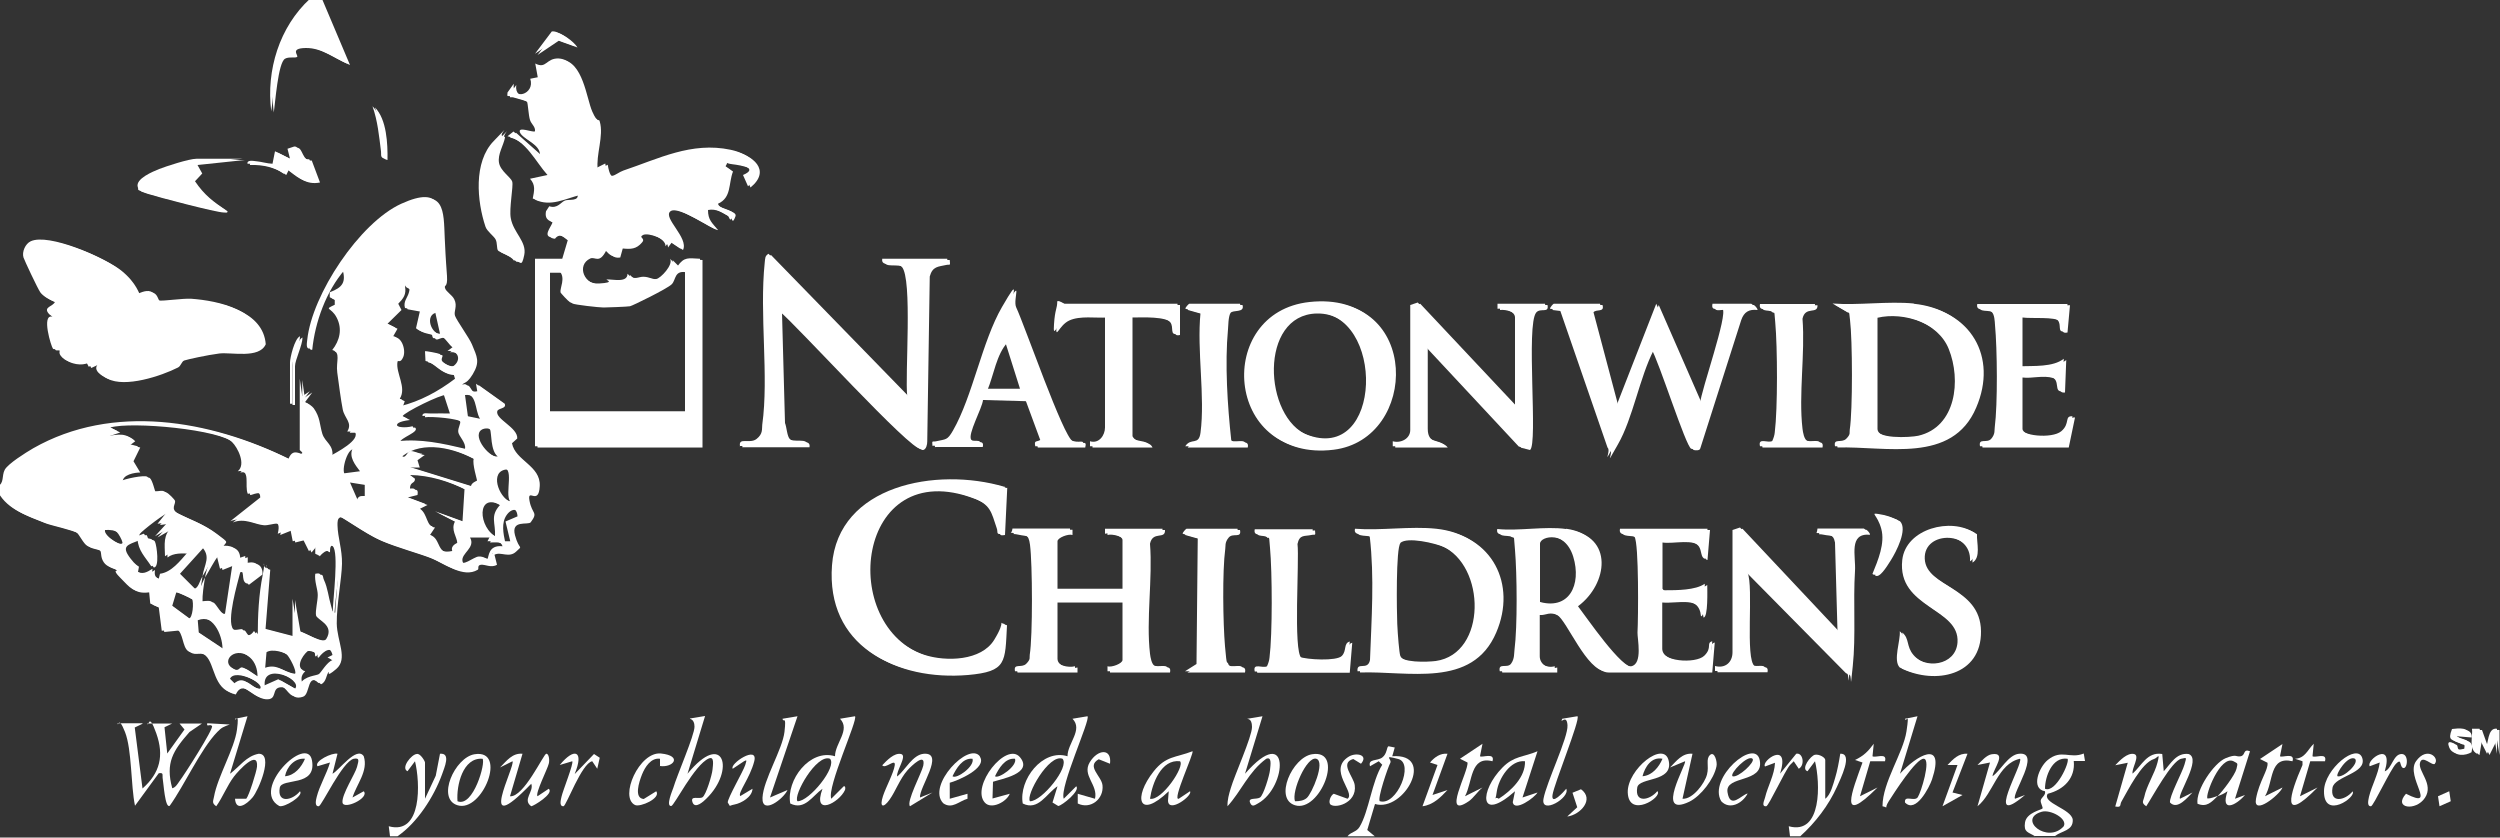<?xml version="1.0" encoding="UTF-8"?>
<svg id="Layer_1" xmlns="http://www.w3.org/2000/svg" version="1.1" viewBox="0 0 1000 335">
  <rect x="0" y="0" width="1000" height="335" fill="#333333" stroke="none"/>
  <!-- Generator: Adobe Illustrator 30.0.0, SVG Export Plug-In . SVG Version: 2.1.1 Build 123)  -->
  <defs>
    <style>
      .st0 {
        fill: #fff;
      }
    </style>
  </defs>
  <path class="st0" d="M0,195c2.8-1.1,1.6-4.2,2.9-6.6s8.3-6.8,11.4-8.6c31.8-18.1,70.7-11.3,102.1,4.2,1.1-2.6,2.3-3.1,5-2,1.4-.2-.5-1.3-.5-1.5v-28.5l1,7,3-2-3,4c1.1,0,3.1,1.6,3.6,2.3,2.6,3.7,2.3,6.4,3.4,10.1s4.8,4.4,4,9.6c2.4-1.4,12.8-6.6,9.9-9.9h-2.9c2.2-3.5-1.1-5.3-1.8-8.8s-1.6-10.3-2.2-14.8,1.6-8-2-9c3-3.8,4.1-8.4,1.8-12.9s-5.4-3-.8-5.2v-2s-2-1-2-1v-2c5.1-1.9,6.7-4,5-9.5-7.4,8.5-11.9,20.9-13,32-1.7.3-1.1-2.4-1-3.5,1.9-18.1,20.9-46.8,37.6-54.4s15.9,2.4,16.4,13.3.6,10.2.9,15.1-1.2,3.3-.8,4.8,2.8,2.7,3.7,4.5c1.4,2.8-.3,4.8.3,6.6s5.8,9,6.8,11.5c2,4.9,3.3,6.9.3,11.9s-4.3,2.5-4.2,5.3c4.3-3,2.3,3.1,7,2l-.5-3,10.5,7.5c.8,2.1-2.6,1.6-3,3-.8,3.2,8.3,6.5,8,10.9l-2.1,1.9c1.3,7,11.5,8.9,11.1,17.1s-5.1.4-4.1,5.9,3.6,4.4.5,8.6c-1,1.3-8-1.2-6.3,5.2s3.4,3.7.5,6.5-6.2-.1-8.7,1.3l1,4c-2.3,1.4-4.7-.2-6.4,0s-.7,1.7-1.3,2c-5.8,3.5-13.2-2.5-18.3-4.5s-14-4.4-20-7-15.6-9.7-16.5-9.5c-1.4.3-1.3,2-1.3,3.2.1,4.9,1.9,9.7,1.8,15.4s-2.2,16.8-2.1,23.9,4.6,14.1-.2,18.2-2.2.3-3.1,1.3-.9,4-3,4.8c-5.8-5.4-4.1,4-7.2,5-5.3,1.8-4.9-4.1-8.9-3.8s-1,5.2-6,4.8-9-8.2-12-1.9c-8-1.7-7.3-11.6-11-15-2.8-2.6-4.8-.2-7.1-1.9s-1.9-7.4-4.5-8.7l-6,.6-1.2-9.4-3.4-1.5-.5-5.1c-6.3,1.1-7.5-1.2-11.4-5.1s-.6-2.4-1.7-3.3-3.6-.9-5-3-.8-3.7-1.4-4.6-3.4-1-5.1-1.9-3.3-4.8-4.5-5.5c-2.5-1.4-10.6-3.1-13-4-7.8-3.1-15.5-5.5-19-13.5v-1ZM163.5,115.5c-.5-.6-.6-2.5-1.5-1,.6,3.3-.6,4.8-2.7,7l1.3,2.5-5.6,5.5,4,2-2,3.5c3.6-1,5.5,5,4.3,7.8s-2.1,1-2.3,1.9c-.8,4.5,3.8,10.3.9,14.8l2,1-.9,2.5c8.1-2,15.4-6,22-11l-.6-2c-5.4.3-7.2-4.4-11.2-5.1l-.2-3.9c.2-.2,5.4.8,5.9,1.1s-.7,1.5,0,2.4,4,2.9,5.5,2.4c3.2-2.3,2.1-6.4-2.4-6l2-1.5c-1.3-.9-2.8-3.5-4-4.1s-2.5.6-3.4.5-.5-1.5-1.1-1.7c-1.8-.6-4.3-.7-6.1-2.3l1.6-7-6-1.1c-.8-2.5,1-4.2,1.5-6,.8-2.6-.3-1.4-1.1-2.5ZM175,125c-5.3.5-2.9,8.9,2,9l-2-9ZM181,166l-2.6-8c-1.8-.4-16.7,6.9-17.4,8.5l3,1.5c-9.4,1.1-4.4,4.6,2,3,2.2,1.8-6.2,4.1-6,6,9.2-1.1,18.1.9,27,3,.5-2.4-2.5-5-2.7-6.7s1.2-3.6.7-4.3c-1.1-1.6-12.5-2.5-15-2.1-.2-1.7,2.3-.9,3.5-1,2.5-.1,5,0,7.5,0ZM193,168c-2.3-3.7-.9-10.6-7-10l1.2,8.8,5.8,1.2ZM118,255v-15l2.2,12.8c2.1.3,10,5.5,11.3,3.3,3.5-5.7-3.8-7.6-4.1-9.5s.7-5.7.7-8.1-1.4-5.5-1-8.5c2.6-.5,1.8.5,2.5,2,1.5,3.2,1.8,6.9,2.8,10.2s.3,3,1.7,2.8c.1-4.7,2.5-23.7,0-26s-2,1.7-2.1,1.8c-.7.5-.5-1.5-2.9.5s0,1.4-2,.7v-4s-2.5,3-2.5,3l-2.5-5-4,1-1-5-5,2c1.7-7.1-3.1-3.7-6.5-3.9s-7.7-3.1-12.5-1.1l12-9.5c0-4.1-4.6-1.2-5-1.5-1.4-3.3,1.4-10-4-9,3.4-2.7,0-9.5-2.3-11.7-5.4-5.5-41.2-8.8-49.7-6.3l4,2-6,2c4.3,0,8.4-2.2,12,1.5l-2,1.5,4,1-2.7,5.5,2.7,4.5c-2.1,0-7.4.8-7,4,1.8-1,9.7-2.6,10.8-1.8s2.1,5.5,2.3,5.6c.8.6,2.9-.2,4.1.1s3.5,3,3.6,3.2c.8,1.4-2.2,3.4,1.5,5.4,5.2,2.7,10.2,4.2,15.4,8.1s3.8,2.7,2.3,5.3c4.1-.5,7.1.4,7,5l3-1v3c3.4-1.2,6.1,0,5.9,3.9l-5.4,4.1c-2.6-1.3,0-5.8-3.5-5-1.1,4.4-5.6,19.5-2.8,22.8,1.2,1.5,3.9.2,4.6.5s1.8,4.7,4.7.7l1.5,2c0-8,.4-16.7,2-24.5s-1.1-3,2-2.5l-1.9,23.9,11.9,3.1ZM196.9,172.2c-.5-.9-3.1-1.2-4.4-.2-3.7,2.7,3.5,11.6,7.6,11.1-3-2.3-2.4-9.7-3.1-10.8ZM191.8,192.8c.1-.4-2-6.8-1.3-8.8-8.6-4.7-21.3-8-29.6-1.5,2.7,2.3,2.7-1.7,4.4-1.6s3,1,4.6,1.1l-2.9,2.1.9,2.9h-4s25.5,7.9,25.5,7.9c.2-1.3,2.2-2,2.3-2.1ZM142,180c-2.6-2.2-5.9,8.6-3.9,9.9l6.9-.9c-1.9-2.5-4.5-5.7-3-9ZM205,201c-2.2-3.1,2.2-14.8-3.5-13s-1.3,12.2,3.5,13ZM186.8,196.1c-6.9-3.5-15-6-22.8-6.1l2,1.5c0,2.2-2.2.9-2,4.4,2,.2,3.5-.8,3,2.1l-4,1,8,3-3,1.5c3.2,2.2,2.4,7.2,6,7.5l-2,3c4.7,1.3,2.2,8.6,9.9,6.9-.8-2.3,2-3.1,2-3.3-.1-2.3-2.7-5.3-.9-8.5l-8-4.1,11,4,.8-12.8ZM146.9,194.1l-6.9-1.1,3.5,8c.8-1.9,1.2-2.2,3.4-2.1v-4.8ZM199,215c.3-5.5-2.1-8,2-12.5-10.7-6.6-9.9,9-2,12.5ZM208,207c-.2-3.8-3.3-4-5.4-.9s-1.3,7.2-.5,10.9h3s-1.9-7.9-1.9-7.9l4.9-2.1ZM68,205c-.9-.8-11.5,7.6-12,8.5-1.5,2.5,2.2.5,2.4.5.6,0,.6,1.3,1,1.6.8.5,2.2.1,2.6,1.1.7,1.5,1.9,10.4-.5,10.3-2.4-3.7-5.3-6.3-5.5-11-5,2-7.7,2.3-3.8,7.4s3.6,1.4,3,5.4c2.7,1.7,4.4.7,6.8-.8-.4,2.5.3,3.1,2.5,4l.5-2c4.6-.6,8-5.1,11-8.5-3-.2-6.6-.4-9,1.5-.1-4.9-.9-8.5,3-12l-7,4,5-5.5-4,.5,4-5ZM47.7,213.3c-1.6-1.3-3.7-1.4-5.7-1.3-.7,2.5,8.1,7.7,8,5.5-.2-1.1-1.6-3.6-2.3-4.2ZM197,215h-9c2.4,4.1-3.7,6.3-3,9.5s5.4-1.3,7.5-1.4,3.2,1.2,3.5.9c.6-.7.2-5.6,6-5-.8-2.6-3.9-2-6-2l1-2ZM82,231c.7-4.9,3.6-7.8-.5-12l-9.5,10.5,6.5,6.5c1.8,0,2.3-3,3.5-5-.5,3.3-1.1,6.7-1,10,1.4.1,3-.4,4.3,0s3.2,5.5,5.7,5l3-20-5,2-1.5-6c-2.1,2.8-3.6,6-5.5,9ZM77.8,240.2c-.2-.3-6.5-3.4-7.3-3.2l-1.6,5.3,7.6,5.6c1.6,0,2.1-6.6,1.3-7.8ZM90,260c0-5.7-4.1-14.6-10.9-11.9l.4,4.9,10.5,7ZM115.7,262.3c-1.8-1.5-7-2.9-9.1-1.4l-.6,7.1c6-2.6,7.6,1.3,13,2,.9-.9-2.3-6.9-3.3-7.7ZM126.7,261.4c-.9-.6-2.8-1.3-3.7-.9-2.4,2.1-5,6.9-.9,8-1.9,1.8-1.7,3.2-1,5.5,1.7-3.2,6.6-3.2,7.5-3.9s3.1-4.7,5.4-5.6l-2-1,2-1c-1.1-4.5-4.5-2.2-6.5.5-.8.4-.2-1.2-.8-1.6ZM104,271c0-2.8-.9-5.6-3-7.5-6.6-5.7-12.6.6-8.3,3.6s3.6,0,5.3.4,5.7,3.9,6.1,3.5ZM119,276c3.5-3.8-15-12.1-13-1l6.3-2.8,6.7,3.8ZM105,276c2.2-2.1-11-8.9-13-4.5l2.5,2.5c4.5-3.9,5.9,1.6,10.5,2Z"/>
  <path class="st0" d="M129,0l11,26c-5.8-2.4-11-6.9-17.7-6.8s-2.6,3.1-3.5,3.6-3.3-.2-4.8.7c-2.8,1.6-3.9,17.9-4.5,21.5-2.1-16.4,3.3-33.8,15.5-45h4Z"/>
  <path class="st0" d="M999.8,302l-1-6-3,6-3-6-1,6c-3.5-1.8-1.6-7-2-10h3s2.5,7,2.5,7c1.1,0,.5-7.7,4.5-7v10Z"/>
  <path class="st0" d="M215,104h10.9c0-.1,2.2-7.4,2.2-7.4-2-1.5-4.2-3.7-6.1-1.1-4.1-.3-.7-4,0-6,0-.6-3.4-.4-2.6-4.5l1.3-2c3.3,1.1,4.7-1.7,6.3-2.3s5.8.5,5-2.7c-6,1.5-11.7,4.8-17.9,1.9.6-3.1,1.2-5.4-1.1-7.9l7-1.5c-4.7-5.2-8.7-14-16-15.5l2.4-1.9,10.6,9.4c.1-4.4-6.9-6.3-8-9s5.3.2,6-.5c.2-1.9-1.4-2.7-2-4.5s-.8-6.6-1.2-7.3-5-1.8-6.3-2.2-1.8.7-1.5-1.5l2.5-3.5c-.9,7.1,8.7,4.3,6.6-2l3-.6-1-5.5c4.5,2.4,4.3-2.3,9.5-2,8.6.6,10,15.5,12.3,20.7s2.6,2.5,3,4c1.7,5.8-1.6,13.3-.8,19.3l4-2c1.3,8.2,3.8,4,7.3,2.8,14-4.7,27.2-11.6,42.8-8.3,7.8,1.6,15.5,7.6,7,14.6l-2-4.5c6.8-2.9-1.8-4.4-5.2-4.8s-1.4-1.2-2.8.8l3,2.1c-1.9,4.9-.5,10.4-6,12.9.6,2.6,7.8,2.7,7,5-1.3,3.6-1.3.8-2.1.3-2.8-1.6-5.5-3.5-8.9-2.8,0,4,1.6,5.1,4,8-.8.7-15.7-10-19-7.5s7.4,10.6,5,15.5l-4.5-3-1.5,2c.2-3.4-8-6.1-10-5s1.2,1.2-.4,3c-2.3,2.7-4.5,2.7-7.7,2.4l-1,3.6c-2.7.5-3.9-1.3-5.5-3-2.9,5.8-4.5,2.5-6.5,3.4-5.6,2.6-2.6,10.9,4.5,10.5s2.3-1.5,3.1-1.6c2.4-.2,8.3,1.5,8.3-2.3,2.7,3,4.1,1.1,6.5,1.2s3.3,1.1,5,.9,7-5.8,5.5-8.1l3,3c2.7-3.9,4.4-3.2,9-3v75h-66v-75ZM220,109v56h55v-56c-5.4-1.2-4.5,2.9-6.3,4.7s-15.7,8.6-16.7,8.8-9.6.5-10.6.5c-1.8,0-11.6-1.1-12.4-1.6s-3.8-3.7-3.8-4c-.3-1.6,2.1-5.7-.3-8.3h-4.9Z"/>
  <path class="st0" d="M56.1,117.9c.2.2,3.1-1.6,5.2-.8s1.8,3.4,3.1,3.6c2,.3,9.5-.9,13.1-.7,11,.8,27.8,4.5,28.8,17.7-2.6,5.9-13.8,3.1-18.6,3.7s-12.9,2.4-14,2.8-1.3,2.2-2.5,2.8c-6.7,3.4-21.2,8.2-28.1,4.5s-1.7-6-2.1-6.4l-4.5,2.1-1.1-2.1c-2.7,1.4-7.3.5-9.4-1.5s-.7-2.7-1.3-3.2-2.1,0-2.5-.4c-.7-.7-4.8-14.1-.2-12.8l-1.3-1c-2.8-3,1.6-3,2.3-5-1.9-.6-4.8-2.2-5.9-3.8s-6.4-12.9-6.7-13.9c-.7-2.2.7-5.5,2.9-6.5,7.1-3.3,29.1,6.3,35.3,11.3s7.1,9.6,7.6,9.9Z"/>
  <path class="st0" d="M297,179c-.7-3.8,3.9-.8,6.6-2.9s2.1-4.1,2.3-5.7c2.7-19.5-1.2-44.1,1-65,.2-1.5,0-2.5,1.5-3.4l55.5,57c-1-8.2,2.2-47.2-2.2-51.8-2-2.3-8.5.6-7.8-3.2h26c.3,2.7,0,1.6-1.5,2-3.1.7-5.4.5-6.5,4.6l-1,66c0,1.2-.4,3.1-1.6,3.4-3.8,1.1-49.5-49.3-56.5-55l1.2,44.2c.7,1.7.8,5.4,2,6.5,2.3,2.4,8.5-.6,7.8,3.2h-27Z"/>
  <path class="st0" d="M627.5,212c18.1,2.5,15.7,21.6,3.7,30.5,3.2,4.1,17.6,25.4,22.3,24.5s2.4-11.1,2.5-13.5c.3-5.3.6-35.7-1.2-38.3-1.6-1.6-6.6.3-5.8-3.2h35l-1,12c-1.8-.4-1.2-3.2-2.5-5-2.9-3.8-11-1.3-15.5-2v18.5c.7,1,.9,1.1,2,1.1,4.7,0,12.2,0,15.9-2.6,0,1.7.4,13.1-1.5,13-.8-8.9-10.2-5.4-16.5-6v18.5c0,5.8,14.4,6.6,17.8,3.3s.6-5.1,3.2-5.8l-1,12h-41.5c-7.7,0-15.6-20.2-19.5-22.5s-5.6-.2-8-.5v16.5c0,3.5,3.8,5.4,7,4.5v2h-22c-.7-3.6,3-1,4.5-3s1.2-4.4,1.4-5.6c1.2-9.4,1-30.3.2-39.9s-.2-4.2-1.3-5.2c-1.9-1.9-6.5.3-5.8-3.2,8.6.9,19.2-1.2,27.5,0ZM616,241c12.7,4.1,17.7-6.7,14.3-17.8s-14.3-8.9-14.3-5.7v23.5Z"/>
  <path class="st0" d="M402.9,195.1l-.9,18.9c-2.8.5-1.7-.6-2.3-2.2-2.2-6.5-2.4-9.5-9.8-12.3-47.6-18.1-55.3,51.5-19,63,8.6,2.7,22.6,2.4,27.8-6.1s1.1-6.9,4.1-6.3c-.8,14.9,0,18.5-15.6,19.9-28.5,2.4-55.8-11.3-53.4-43.4s41.9-39.4,68.9-31.4Z"/>
  <path class="st0" d="M641,122c.9,3.1-2.4,1.5-3.6,2.9l10.1,38.1,16-41,17.5,40c.4-5.3,11.3-35.8,9-38-1.8-.3-4.7,1.2-4-2h15.5c.2,0,1.6,1.3,1.5,2-3.4-.4-5.4.8-6.5,4l-16.4,51.4c-.2.9-2,.8-2.6.6-2.1-.6-13.1-35.5-16-40-5.7,11.1-8.3,27.2-14.3,37.7s-1.5,3.2-3.2,1.8l-19-55-4-.5c0-.6,1.3-2,1.5-2h18.5Z"/>
  <path class="st0" d="M429,212v2c-1.6-.6-6,1.1-6,2.5v19.5h27v-19.5c0-1.8-5.2-3.1-7-2.5v-2h23c.2,4-4.9.2-6,5.5,1.1,13.9-1.6,30.4,0,44,.2,1.5.6,4.2,2,5,2.4,1.4,6.8-1.2,6,2.5h-24v-2c1.6.6,6-1.1,6-2.5v-23.5h-27v22.5c0,3.2,5.4,4.2,8,3.5v2s-24,0-24,0c-.7-3.4,2.6-1.1,4.5-3s1.2-2.5,1.4-3.6c1.2-7.4,1.1-36.3.1-44-.6-4.7-2-3.7-5.5-4.5s-1.8.7-1.5-2h23Z"/>
  <path class="st0" d="M766.5,122c21.7,2.2,32.7,20.7,24,41-9.6,22.7-36.2,15.4-55.5,16-.7-3.4,2.6-1.1,4.5-3s1.2-2.5,1.4-3.6c1.2-7.8,1.1-35.9.1-44s0-2.2-1-3l-6-3.5c10.4.8,22.2-1,32.5,0ZM751,127v44.5c0,4.8,14,4,17.3,3.3,15.2-3.5,17.2-22.3,12.2-34.7-4.3-10.8-19-15.5-29.5-13Z"/>
  <path class="st0" d="M575.5,212c21.3,2.2,31.3,21.6,23,41-9.6,22.5-35.3,15.3-54.5,16-.4-4.1,4.1,0,5-4.5.6-16.5,1.8-32.9-.1-49.4-1-1.5-6.8.3-5.9-3.1,10.4.8,22.3-1.1,32.5,0ZM560.2,217.2c-1.9,1.9-1.5,27.7-1.3,32.3s.8,11.6,1.2,12.8c1.2,3.5,12,3,15.2,2.6,20.5-2.9,20.2-38.3,2.3-46.1-3.4-1.5-14.8-4.2-17.5-1.6Z"/>
  <path class="st0" d="M524.8,121.3c43.6-4.7,42.9,54.4,8.6,58.6-42.6,5.2-46.7-54.5-8.6-58.6ZM526.7,125.4c-23.2.5-21.4,41.7-3.4,48.8,31.1,12.4,32-49.4,3.4-48.8Z"/>
  <path class="st0" d="M607,163v-35.5c0-2.7-4.7-3.8-7-3.5v-2h19c.7,3.5-2.8,1-4.5,3-4.2,4.9.8,52.8-2.5,55l-3.5-.9-37.4-40.1v32.5c0,6.8,5.5,4.2,8,7.5h-21v-2c3.2.9,7-1,7-4.5v-50l3-1,39,41.5Z"/>
  <path class="st0" d="M694,212.5l3-1,39,41.5-1-35.5c-.7-3.8-2.8-3-5.5-3.6s-1.8.7-1.5-2h18.5c.2,0,1.6,1.3,1.5,2-8.7-.8-5.6,8.6-6,14.5-.8,12.4.4,25.9-.9,38.1s-.1,2.5-1.6,3.4l-40.5-41c2.6,6-1.1,34.8,2.9,37.6,1.9,1.2,5.8-1.1,5.1,2.4h-20v-2c4.1,1.1,7-1.5,7-5.5v-49Z"/>
  <path class="st0" d="M374,179c-.3-2.7,0-1.6,1.5-2,3.9-.9,4.4-.3,6.7-4.3,7.9-13.8,11.6-35.6,19.6-49.4s3.1-3.6,4.7-.3c3.5,7.5,18.8,51.7,22.6,53.5s5.8-.9,5,2.5h-19c-.5-2.5.4-1.6,2-2.5l-5.9-16-18-.5c-.3,3.3-6.3,13.8-4.7,15.9s5.4-.6,4.6,2.9h-19ZM409,156l-6-19c-4.4,4.7-5.5,13-8,19h14Z"/>
  <path class="st0" d="M828,122l-1,11c-3.4.7-1.1-2.6-3-4.5s-11.4-1-15-1.5v20c5.4-.2,13.2.4,17.5-3l-.5,13c-3.8.5-.5-4.6-4.7-5.8s-8.6.3-12.3-.2v20.5c0,3.4,12.8,4.6,16.5,1.5s1.1-6.2,4.5-6l-2.5,12h-34.5c-.7-3.5,2.8-1,4.5-3s1.2-3.5,1.4-4.6c1.2-9.3,1-31.3.1-40.9-.1-1.5-.2-4.2-1.3-5.2-1.9-1.9-6.5.3-5.8-3.2h36Z"/>
  <path class="st0" d="M472,122v12c-3.3.8-1.3-2.6-2.9-4.6-2.4-3-12.4-2.4-16.1-2.4v47.5c1.8,3.5,6.7,1.4,8,4.5h-24v-2c3.6,1.1,6-2.4,6-5.5v-44.5c-4.7.3-11-.8-15.3,1.2s-5.5,8.2-5.1,2,1.3-6.1,1.3-9.2c1.1-.4,2.2,1,2.5,1h45.5Z"/>
  <path class="st0" d="M789,225c.8-12.7-19.6-13.1-19.1-1.5s22.3,11.1,22.5,29-18.4,21.3-31.5,15c-2.8-2.8.4-10.9,0-14.5,3,2.5,1.5,5.5,4.5,9,5.5,6.5,17.9,4.8,18.6-4.5,1-13.9-24.2-13.7-22.1-33,1.4-12.6,19.7-17.2,28.9-10.8-.2,3.4,1.7,9.4-1.9,11.4Z"/>
  <path class="st0" d="M526,212c.3,2.7,0,1.6-1.5,2-2.7.6-4.7-.3-5.5,3.6.8,6.5-1.8,43.1,1.6,45.6,3.2,1.2,15,1.8,17.1-.3s.6-5.1,3.2-5.8l-1,12h-37c-.9-3.7,3.2-1.1,4.9-2.1.5-1.1.9-2.3,1-3.4,1.2-9.6,1.1-34.1.2-44s0-2.8-1-4c-1.9-2.3-5.8,0-5.1-3.4h23Z"/>
  <path class="st0" d="M497,122c1,3.3-3.9,1.8-4.8,3.2s-.9,5.5-1,6.5c-1.3,13.9-.2,30.6,1.3,44.4,1.6,2.4,7.5-1.1,6.6,2.9h-24c2.3-3.6,5.4-.1,6.1-5.4,1.9-14.5-1.5-32.9,0-47.9l-6-1.7c-.3-.3,1.3-2,1.5-2h20.5Z"/>
  <path class="st0" d="M727,122c.2,4-4.9.2-6,5.5,1.1,13.9-1.6,30.4,0,44,.2,1.5.6,4.2,2,5,2.4,1.4,6.8-1.2,6,2.5h-24c-.9-3.7,3.2-1.1,4.9-2.1.5-1.1.9-2.3,1-3.4,1.2-9.6,1.1-34.1.2-44s0-2.8-1-4c-1.9-2.3-5.8,0-5.1-3.4h22Z"/>
  <path class="st0" d="M496,212c.7,3.5-2.8,1-4.5,3s-1.2,3.5-1.4,4.6c-1.2,8.9-.9,29.7-.1,38.9s.7,5.1,1.5,7.5c1.9,2.5,7.4-1.1,6.5,3h-23l4.6-2.9.5-50.4-6-1.7c-.3-.3,1.3-2,1.5-2h20.5Z"/>
  <path class="st0" d="M202,55c-.6,3.2-3,6.7-2.4,10.1s4.8,5.8,5.3,7.6-1.3,10.7-.6,14.5c1,5.9,6.5,9.4,5.4,14.8s-1.6,2.2-3.2,2.7c-.9-1.8-5.9-3.4-6.3-4-.6-.8-.2-3.1-1-4.5s-3.4-3.2-4-5c-3.4-10.1-4.9-25.9,3.3-34.3s1.7-2.3,3.5-2Z"/>
  <path class="st0" d="M98,64l-19,2,1.9,3.4-2.9,3.1c3.8,5.6,7.3,8.2,13,12,.1.8-.8.5-1.5.5-2.9,0-26.5-6.2-30.5-7.5s-2.3-1-2.9-2.2c-1-3.3,6.1-6.2,8.6-7.2s11.9-4.1,14.9-4.1h18.5Z"/>
  <path class="st0" d="M124.7,64.2l3.3,8.8c-5.6,1.1-8.4-2-12.5-5l-1,2c-4.1-3-9.4-4.2-14.5-4-.3-1.7,2.5-1.1,3.5-1,2.2.2,4.2.9,6.5,1l1-5,6,3-1-4,2.7-.9c2.6-.2,2,5.6,6.1,5.1Z"/>
  <path class="st0" d="M750,230c2.2-5.4,5.1-12.2,3.5-18s-4.6-6.4-1.1-5.9,5.4,1.4,7.6,2.4c3.2,3.2-1.6,12.3-3.6,15.5s-4.8,7.6-6.4,6.1Z"/>
  <path class="st0" d="M231,19l-7.5-2.7-8.5,5.7,6.7-8.9c2.3-.6,8,3.6,9.3,5.9Z"/>
  <path class="st0" d="M988.7,295l-6-.5c3.1,2.5,7.2.7,5.9,6.4-2.4,1.4-6.6,1.8-7.9-1.4s1.2-2,2-1.5-.5,3.2,4,2c.5-2.7-.7-1.7-2.1-2.4-2.7-1.4-4.7-.6-2.8-5.5,2.6-.3,7.1-.9,6.9,2.9Z"/>
  <path class="st0" d="M155,64c-2.1-.4-1.4-1.7-1.6-3-.8-6.2-1.3-12-3.4-18,4.7,4.8,5.1,14.5,5,21Z"/>
  <path class="st0" d="M118,162h-1v-16.5c0-1.8,1.8-9.6,4-10.5,0,3.1-3,9-3,11.5v15.5Z"/>
  <path class="st0" d="M-1,194.5c2.8-1.1,1.6-4.2,2.9-6.6s8.3-6.8,11.4-8.6c31.8-18.1,70.7-11.3,102.1,4.2,1.1-2.6,2.3-3.1,5-2,1.4-.2-.5-1.3-.5-1.5v-28.5l1,7,3-2-3,4c1.1,0,3.1,1.6,3.6,2.3,2.6,3.7,2.3,6.4,3.4,10.1s4.8,4.4,4,9.6c2.4-1.4,12.8-6.6,9.9-9.9h-2.9c2.2-3.5-1.1-5.3-1.8-8.8s-1.6-10.3-2.2-14.8,1.6-8-2-9c3-3.8,4.1-8.4,1.8-12.9s-5.4-3-.8-5.2v-2s-2-1-2-1v-2c5.1-1.9,6.7-4,5-9.5-7.4,8.5-11.9,20.9-13,32-1.7.3-1.1-2.4-1-3.5,1.9-18.1,20.9-46.8,37.6-54.4s15.9,2.4,16.4,13.3.6,10.2.9,15.1-1.2,3.3-.8,4.8,2.8,2.7,3.7,4.5c1.4,2.8-.3,4.8.3,6.6s5.8,9,6.8,11.5c2,4.9,3.3,6.9.3,11.9s-4.3,2.5-4.2,5.3c4.3-3,2.3,3.1,7,2l-.5-3,10.5,7.5c.8,2.1-2.6,1.6-3,3-.8,3.2,8.3,6.5,8,10.9l-2.1,1.9c1.3,7,11.5,8.9,11.1,17.1s-5.1.4-4.1,5.9,3.6,4.4.5,8.6c-1,1.3-8-1.2-6.3,5.2s3.4,3.7.5,6.5-6.2-.1-8.7,1.3l1,4c-2.3,1.4-4.7-.2-6.4,0s-.7,1.7-1.3,2c-5.8,3.5-13.2-2.5-18.3-4.5s-14-4.4-20-7-15.6-9.7-16.5-9.5c-1.4.3-1.3,2-1.3,3.2.1,4.9,1.9,9.7,1.8,15.4s-2.2,16.8-2.1,23.9,4.6,14.1-.2,18.2-2.2.3-3.1,1.3-.9,4-3,4.8c-5.8-5.4-4.1,4-7.2,5-5.3,1.8-4.9-4.1-8.9-3.8s-1,5.2-6,4.8-9-8.2-12-1.9c-8-1.7-7.3-11.6-11-15-2.8-2.6-4.8-.2-7.1-1.9s-1.9-7.4-4.5-8.7l-6,.6-1.2-9.4-3.4-1.5-.5-5.1c-6.3,1.1-7.5-1.2-11.4-5.1s-.6-2.4-1.7-3.3-3.6-.9-5-3-.8-3.7-1.4-4.6-3.4-1-5.1-1.9-3.3-4.8-4.5-5.5c-2.5-1.4-10.6-3.1-13-4-7.8-3.1-15.5-5.5-19-13.5v-1ZM162.5,115c-.5-.6-.6-2.5-1.5-1,.6,3.3-.6,4.8-2.7,7l1.3,2.5-5.6,5.5,4,2-2,3.5c3.6-1,5.5,5,4.3,7.8s-2.1,1-2.3,1.9c-.8,4.5,3.8,10.3.9,14.8l2,1-.9,2.5c8.1-2,15.4-6,22-11l-.6-2c-5.4.3-7.2-4.4-11.2-5.1l-.2-3.9c.2-.2,5.4.8,5.9,1.1s-.7,1.5,0,2.4,4,2.9,5.5,2.4c3.2-2.3,2.1-6.4-2.4-6l2-1.5c-1.3-.9-2.8-3.5-4-4.1s-2.5.6-3.4.5-.5-1.5-1.1-1.7c-1.8-.6-4.3-.7-6.1-2.3l1.6-7-6-1.1c-.8-2.5,1-4.2,1.5-6,.8-2.6-.3-1.4-1.1-2.5ZM174,124.5c-5.3.5-2.9,8.9,2,9l-2-9ZM180,165.5l-2.6-8c-1.8-.4-16.7,6.9-17.4,8.5l3,1.5c-9.4,1.1-4.4,4.6,2,3,2.2,1.8-6.2,4.1-6,6,9.2-1.1,18.1.9,27,3,.5-2.4-2.5-5-2.7-6.7s1.2-3.6.7-4.3c-1.1-1.6-12.5-2.5-15-2.1-.2-1.7,2.3-.9,3.5-1,2.5-.1,5,0,7.5,0ZM192,167.5c-2.3-3.7-.9-10.6-7-10l1.2,8.8,5.8,1.2ZM117,254.5v-15l2.2,12.8c2.1.3,10,5.5,11.3,3.3,3.5-5.7-3.8-7.6-4.1-9.5s.7-5.7.7-8.1-1.4-5.5-1-8.5c2.6-.5,1.8.5,2.5,2,1.5,3.2,1.8,6.9,2.8,10.2s.3,3,1.7,2.8c.1-4.7,2.5-23.7,0-26s-2,1.7-2.1,1.8c-.7.5-.5-1.5-2.9.5s0,1.4-2,.7v-4s-2.5,3-2.5,3l-2.5-5-4,1-1-5-5,2c1.7-7.1-3.1-3.7-6.5-3.9s-7.7-3.1-12.5-1.1l12-9.5c0-4.1-4.6-1.2-5-1.5-1.4-3.3,1.4-10-4-9,3.4-2.7,0-9.5-2.3-11.7-5.4-5.5-41.2-8.8-49.7-6.3l4,2-6,2c4.3,0,8.4-2.2,12,1.5l-2,1.5,4,1-2.7,5.5,2.7,4.5c-2.1,0-7.4.8-7,4,1.8-1,9.7-2.6,10.8-1.8s2.1,5.5,2.3,5.6c.8.6,2.9-.2,4.1.1s3.5,3,3.6,3.2c.8,1.4-2.2,3.4,1.5,5.4,5.2,2.7,10.2,4.2,15.4,8.1s3.8,2.7,2.3,5.3c4.1-.5,7.1.4,7,5l3-1v3c3.4-1.2,6.1,0,5.9,3.9l-5.4,4.1c-2.6-1.3,0-5.8-3.5-5-1.1,4.4-5.6,19.5-2.8,22.8,1.2,1.5,3.9.2,4.6.5s1.8,4.7,4.7.7l1.5,2c0-8,.4-16.7,2-24.5s-1.1-3,2-2.5l-1.9,23.9,11.9,3.1ZM195.9,171.7c-.5-.9-3.1-1.2-4.4-.2-3.7,2.7,3.5,11.6,7.6,11.1-3-2.3-2.4-9.7-3.1-10.8ZM190.8,192.3c.1-.4-2-6.8-1.3-8.8-8.6-4.7-21.3-8-29.6-1.5,2.7,2.3,2.7-1.7,4.4-1.6s3,1,4.6,1.1l-2.9,2.1.9,2.9h-4s25.5,7.9,25.5,7.9c.2-1.3,2.2-2,2.3-2.1ZM141,179.5c-2.6-2.2-5.9,8.6-3.9,9.9l6.9-.9c-1.9-2.5-4.5-5.7-3-9ZM204,200.5c-2.2-3.1,2.2-14.8-3.5-13s-1.3,12.2,3.5,13ZM185.8,195.6c-6.9-3.5-15-6-22.8-6.1l2,1.5c0,2.2-2.2.9-2,4.4,2,.2,3.5-.8,3,2.1l-4,1,8,3-3,1.5c3.2,2.2,2.4,7.2,6,7.5l-2,3c4.7,1.3,2.2,8.6,9.9,6.9-.8-2.3,2-3.1,2-3.3-.1-2.3-2.7-5.3-.9-8.5l-8-4.1,11,4,.8-12.8ZM145.9,193.6l-6.9-1.1,3.5,8c.8-1.9,1.2-2.2,3.4-2.1v-4.8ZM198,214.5c.3-5.5-2.1-8,2-12.5-10.7-6.6-9.9,9-2,12.5ZM207,206.5c-.2-3.8-3.3-4-5.4-.9s-1.3,7.2-.5,10.9h3s-1.9-7.9-1.9-7.9l4.9-2.1ZM67,204.5c-.9-.8-11.5,7.6-12,8.5-1.5,2.5,2.2.5,2.4.5.6,0,.6,1.3,1,1.6.8.5,2.2.1,2.6,1.1.7,1.5,1.9,10.4-.5,10.3-2.4-3.7-5.3-6.3-5.5-11-5,2-7.7,2.3-3.8,7.4s3.6,1.4,3,5.4c2.7,1.7,4.4.7,6.8-.8-.4,2.5.3,3.1,2.5,4l.5-2c4.6-.6,8-5.1,11-8.5-3-.2-6.6-.4-9,1.5-.1-4.9-.9-8.5,3-12l-7,4,5-5.5-4,.5,4-5ZM46.7,212.8c-1.6-1.3-3.7-1.4-5.7-1.3-.7,2.5,8.1,7.7,8,5.5-.2-1.1-1.6-3.6-2.3-4.2ZM196,214.5h-9c2.4,4.1-3.7,6.3-3,9.5s5.4-1.3,7.5-1.4,3.2,1.2,3.5.9c.6-.7.2-5.6,6-5-.8-2.6-3.9-2-6-2l1-2ZM81,230.5c.7-4.9,3.6-7.8-.5-12l-9.5,10.5,6.5,6.5c1.8,0,2.3-3,3.5-5-.5,3.3-1.1,6.7-1,10,1.4.1,3-.4,4.3,0s3.2,5.5,5.7,5l3-20-5,2-1.5-6c-2.1,2.8-3.6,6-5.5,9ZM76.8,239.7c-.2-.3-6.5-3.4-7.3-3.2l-1.6,5.3,7.6,5.6c1.6,0,2.1-6.6,1.3-7.8ZM89,259.5c0-5.7-4.1-14.6-10.9-11.9l.4,4.9,10.5,7ZM114.7,261.8c-1.8-1.5-7-2.9-9.1-1.4l-.6,7.1c6-2.6,7.6,1.3,13,2,.9-.9-2.3-6.9-3.3-7.7ZM125.7,260.9c-.9-.6-2.8-1.3-3.7-.9-2.4,2.1-5,6.9-.9,8-1.9,1.8-1.7,3.2-1,5.5,1.7-3.2,6.6-3.2,7.5-3.9s3.1-4.7,5.4-5.6l-2-1,2-1c-1.1-4.5-4.5-2.2-6.5.5-.8.4-.2-1.2-.8-1.6ZM103,270.5c0-2.8-.9-5.6-3-7.5-6.6-5.7-12.6.6-8.3,3.6s3.6,0,5.3.4,5.7,3.9,6.1,3.5ZM118,275.5c3.5-3.8-15-12.1-13-1l6.3-2.8,6.7,3.8ZM104,275.5c2.2-2.1-11-8.9-13-4.5l2.5,2.5c4.5-3.9,5.9,1.6,10.5,2Z"/>
  <path class="st0" d="M128-.5l11,26c-5.8-2.4-11-6.9-17.7-6.8s-2.6,3.1-3.5,3.6-3.3-.2-4.8.7c-2.8,1.6-3.9,17.9-4.5,21.5-2.1-16.4,3.3-33.8,15.5-45h4Z"/>
  <path class="st0" d="M998.8,301.5l-1-6-3,6-3-6-1,6c-3.5-1.8-1.6-7-2-10h3s2.5,7,2.5,7c1.1,0,.5-7.7,4.5-7v10Z"/>
  <path class="st0" d="M214,103.5h10.9c0-.1,2.2-7.4,2.2-7.4-2-1.5-4.2-3.7-6.1-1.1-4.1-.3-.7-4,0-6,0-.6-3.4-.4-2.6-4.5l1.3-2c3.3,1.1,4.7-1.7,6.3-2.3s5.8.5,5-2.7c-6,1.5-11.7,4.8-17.9,1.9.6-3.1,1.2-5.4-1.1-7.9l7-1.5c-4.7-5.2-8.7-14-16-15.5l2.4-1.9,10.6,9.4c.1-4.4-6.9-6.3-8-9s5.3.2,6-.5c.2-1.9-1.4-2.7-2-4.5s-.8-6.6-1.2-7.3-5-1.8-6.3-2.2-1.8.7-1.5-1.5l2.5-3.5c-.9,7.1,8.7,4.3,6.6-2l3-.6-1-5.5c4.5,2.4,4.3-2.3,9.5-2,8.6.6,10,15.5,12.3,20.7s2.6,2.5,3,4c1.7,5.8-1.6,13.3-.8,19.3l4-2c1.3,8.2,3.8,4,7.3,2.8,14-4.7,27.2-11.6,42.8-8.3,7.8,1.6,15.5,7.6,7,14.6l-2-4.5c6.8-2.9-1.8-4.4-5.2-4.8s-1.4-1.2-2.8.8l3,2.1c-1.9,4.9-.5,10.4-6,12.9.6,2.6,7.8,2.7,7,5-1.3,3.6-1.3.8-2.1.3-2.8-1.6-5.5-3.5-8.9-2.8,0,4,1.6,5.1,4,8-.8.7-15.7-10-19-7.5s7.4,10.6,5,15.5l-4.5-3-1.5,2c.2-3.4-8-6.1-10-5s1.2,1.2-.4,3c-2.3,2.7-4.5,2.7-7.7,2.4l-1,3.6c-2.7.5-3.9-1.3-5.5-3-2.9,5.8-4.5,2.5-6.5,3.4-5.6,2.6-2.6,10.9,4.5,10.5s2.3-1.5,3.1-1.6c2.4-.2,8.3,1.5,8.3-2.3,2.7,3,4.1,1.1,6.5,1.2s3.3,1.1,5,.9,7-5.8,5.5-8.1l3,3c2.7-3.9,4.4-3.2,9-3v75h-66v-75ZM219,108.5v56h55v-56c-5.4-1.2-4.5,2.9-6.3,4.7s-15.7,8.6-16.7,8.8-9.6.5-10.6.5c-1.8,0-11.6-1.1-12.4-1.6s-3.8-3.7-3.8-4c-.3-1.6,2.1-5.7-.3-8.3h-4.9Z"/>
  <path class="st0" d="M55.1,117.4c.2.2,3.1-1.6,5.2-.8s1.8,3.4,3.1,3.6c2,.3,9.5-.9,13.1-.7,11,.8,27.8,4.5,28.8,17.7-2.6,5.9-13.8,3.1-18.6,3.7s-12.9,2.4-14,2.8-1.3,2.2-2.5,2.8c-6.7,3.4-21.2,8.2-28.1,4.5s-1.7-6-2.1-6.4l-4.5,2.1-1.1-2.1c-2.7,1.4-7.3.5-9.4-1.5s-.7-2.7-1.3-3.2-2.1,0-2.5-.4c-.7-.7-4.8-14.1-.2-12.8l-1.3-1c-2.8-3,1.6-3,2.3-5-1.9-.6-4.8-2.2-5.9-3.8s-6.4-12.9-6.7-13.9c-.7-2.2.7-5.5,2.9-6.5,7.1-3.3,29.1,6.3,35.3,11.3s7.1,9.6,7.6,9.9Z"/>
  <path class="st0" d="M296,178.5c-.7-3.8,3.9-.8,6.6-2.9s2.1-4.1,2.3-5.7c2.7-19.5-1.2-44.1,1-65,.2-1.5,0-2.5,1.5-3.4l55.5,57c-1-8.2,2.2-47.2-2.2-51.8-2-2.3-8.5.6-7.8-3.2h26c.3,2.7,0,1.6-1.5,2-3.1.7-5.4.5-6.5,4.6l-1,66c0,1.2-.4,3.1-1.6,3.4-3.8,1.1-49.5-49.3-56.5-55l1.2,44.2c.7,1.7.8,5.4,2,6.5,2.3,2.4,8.5-.6,7.8,3.2h-27Z"/>
  <path class="st0" d="M626.5,211.5c18.1,2.5,15.7,21.6,3.7,30.5,3.2,4.1,17.6,25.4,22.3,24.5s2.4-11.1,2.5-13.5c.3-5.3.6-35.7-1.2-38.3-1.6-1.6-6.6.3-5.8-3.2h35l-1,12c-1.8-.4-1.2-3.2-2.5-5-2.9-3.8-11-1.3-15.5-2v18.5c.7,1,.9,1.1,2,1.1,4.7,0,12.2,0,15.9-2.6,0,1.7.4,13.1-1.5,13-.8-8.9-10.2-5.4-16.5-6v18.5c0,5.8,14.4,6.6,17.8,3.3s.6-5.1,3.2-5.8l-1,12h-41.5c-7.7,0-15.6-20.2-19.5-22.5s-5.6-.2-8-.5v16.5c0,3.5,3.8,5.4,7,4.5v2h-22c-.7-3.6,3-1,4.5-3s1.2-4.4,1.4-5.6c1.2-9.4,1-30.3.2-39.9s-.2-4.2-1.3-5.2c-1.9-1.9-6.5.3-5.8-3.2,8.6.9,19.2-1.2,27.5,0ZM615,240.5c12.7,4.1,17.7-6.7,14.3-17.8s-14.3-8.9-14.3-5.7v23.5Z"/>
  <path class="st0" d="M401.9,194.6l-.9,18.9c-2.8.5-1.7-.6-2.3-2.2-2.2-6.5-2.4-9.5-9.8-12.3-47.6-18.1-55.3,51.5-19,63,8.6,2.7,22.6,2.4,27.8-6.1s1.1-6.9,4.1-6.3c-.8,14.9,0,18.5-15.6,19.9-28.5,2.4-55.8-11.3-53.4-43.4s41.9-39.4,68.9-31.4Z"/>
  <path class="st0" d="M640,121.5c.9,3.1-2.4,1.5-3.6,2.9l10.1,38.1,16-41,17.5,40c.4-5.3,11.3-35.8,9-38-1.8-.3-4.7,1.2-4-2h15.5c.2,0,1.6,1.3,1.5,2-3.4-.4-5.4.8-6.5,4l-16.4,51.4c-.2.9-2,.8-2.6.6-2.1-.6-13.1-35.5-16-40-5.7,11.1-8.3,27.2-14.3,37.7s-1.5,3.2-3.2,1.8l-19-55-4-.5c0-.6,1.3-2,1.5-2h18.5Z"/>
  <path class="st0" d="M428,211.5v2c-1.6-.6-6,1.1-6,2.5v19.5h27v-19.5c0-1.8-5.2-3.1-7-2.5v-2h23c.2,4-4.9.2-6,5.5,1.1,13.9-1.6,30.4,0,44,.2,1.5.6,4.2,2,5,2.4,1.4,6.8-1.2,6,2.5h-24v-2c1.6.6,6-1.1,6-2.5v-23.5h-27v22.5c0,3.2,5.4,4.2,8,3.5v2s-24,0-24,0c-.7-3.4,2.6-1.1,4.5-3s1.2-2.5,1.4-3.6c1.2-7.4,1.1-36.3.1-44-.6-4.7-2-3.7-5.5-4.5s-1.8.7-1.5-2h23Z"/>
  <path class="st0" d="M765.5,121.5c21.7,2.2,32.7,20.7,24,41-9.6,22.7-36.2,15.4-55.5,16-.7-3.4,2.6-1.1,4.5-3s1.2-2.5,1.4-3.6c1.2-7.8,1.1-35.9.1-44s0-2.2-1-3l-6-3.5c10.4.8,22.2-1,32.5,0ZM750,126.5v44.5c0,4.8,14,4,17.3,3.3,15.2-3.5,17.2-22.3,12.2-34.7-4.3-10.8-19-15.5-29.5-13Z"/>
  <path class="st0" d="M574.5,211.5c21.3,2.2,31.3,21.6,23,41-9.6,22.5-35.3,15.3-54.5,16-.4-4.1,4.1,0,5-4.5.6-16.5,1.8-32.9-.1-49.4-1-1.5-6.8.3-5.9-3.1,10.4.8,22.3-1.1,32.5,0ZM559.2,216.7c-1.9,1.9-1.5,27.7-1.3,32.3s.8,11.6,1.2,12.8c1.2,3.5,12,3,15.2,2.6,20.5-2.9,20.2-38.3,2.3-46.1-3.4-1.5-14.8-4.2-17.5-1.6Z"/>
  <path class="st0" d="M523.8,120.8c43.6-4.7,42.9,54.4,8.6,58.6-42.6,5.2-46.7-54.5-8.6-58.6ZM525.7,124.9c-23.2.5-21.4,41.7-3.4,48.8,31.1,12.4,32-49.4,3.4-48.8Z"/>
  <path class="st0" d="M606,162.5v-35.5c0-2.7-4.7-3.8-7-3.5v-2h19c.7,3.5-2.8,1-4.5,3-4.2,4.9.8,52.8-2.5,55l-3.5-.9-37.4-40.1v32.5c0,6.8,5.5,4.2,8,7.5h-21v-2c3.2.9,7-1,7-4.5v-50l3-1,39,41.5Z"/>
  <path class="st0" d="M693,212l3-1,39,41.5-1-35.5c-.7-3.8-2.8-3-5.5-3.6s-1.8.7-1.5-2h18.5c.2,0,1.6,1.3,1.5,2-8.7-.8-5.6,8.6-6,14.5-.8,12.4.4,25.9-.9,38.1s-.1,2.5-1.6,3.4l-40.5-41c2.6,6-1.1,34.8,2.9,37.6,1.9,1.2,5.8-1.1,5.1,2.4h-20v-2c4.1,1.1,7-1.5,7-5.5v-49Z"/>
  <path class="st0" d="M373,178.5c-.3-2.7,0-1.6,1.5-2,3.9-.9,4.4-.3,6.7-4.3,7.9-13.8,11.6-35.6,19.6-49.4s3.1-3.6,4.7-.3c3.5,7.5,18.8,51.7,22.6,53.5s5.8-.9,5,2.5h-19c-.5-2.5.4-1.6,2-2.5l-5.9-16-18-.5c-.3,3.3-6.3,13.8-4.7,15.9s5.4-.6,4.6,2.9h-19ZM408,155.5l-6-19c-4.4,4.7-5.5,13-8,19h14Z"/>
  <path class="st0" d="M827,121.5l-1,11c-3.4.7-1.1-2.6-3-4.5s-11.4-1-15-1.5v20c5.4-.2,13.2.4,17.5-3l-.5,13c-3.8.5-.5-4.6-4.7-5.8s-8.6.3-12.3-.2v20.5c0,3.4,12.8,4.6,16.5,1.5s1.1-6.2,4.5-6l-2.5,12h-34.5c-.7-3.5,2.8-1,4.5-3s1.2-3.5,1.4-4.6c1.2-9.3,1-31.3.1-40.9-.1-1.5-.2-4.2-1.3-5.2-1.9-1.9-6.5.3-5.8-3.2h36Z"/>
  <path class="st0" d="M471,121.5v12c-3.3.8-1.3-2.6-2.9-4.6-2.4-3-12.4-2.4-16.1-2.4v47.5c1.8,3.5,6.7,1.4,8,4.5h-24v-2c3.6,1.1,6-2.4,6-5.5v-44.5c-4.7.3-11-.8-15.3,1.2s-5.5,8.2-5.1,2,1.3-6.1,1.3-9.2c1.1-.4,2.2,1,2.5,1h45.5Z"/>
  <path class="st0" d="M788,224.5c.8-12.7-19.6-13.1-19.1-1.5s22.3,11.1,22.5,29-18.4,21.3-31.5,15c-2.8-2.8.4-10.9,0-14.5,3,2.5,1.5,5.5,4.5,9,5.5,6.5,17.9,4.8,18.6-4.5,1-13.9-24.2-13.7-22.1-33,1.4-12.6,19.7-17.2,28.9-10.8-.2,3.4,1.7,9.4-1.9,11.4Z"/>
  <path class="st0" d="M525,211.5c.3,2.7,0,1.6-1.5,2-2.7.6-4.7-.3-5.5,3.6.8,6.5-1.8,43.1,1.6,45.6,3.2,1.2,15,1.8,17.1-.3s.6-5.1,3.2-5.8l-1,12h-37c-.9-3.7,3.2-1.1,4.9-2.1.5-1.1.9-2.3,1-3.4,1.2-9.6,1.1-34.1.2-44s0-2.8-1-4c-1.9-2.3-5.8,0-5.1-3.4h23Z"/>
  <path class="st0" d="M496,121.5c1,3.3-3.9,1.8-4.8,3.2s-.9,5.5-1,6.5c-1.3,13.9-.2,30.6,1.3,44.4,1.6,2.4,7.5-1.1,6.6,2.9h-24c2.3-3.6,5.4-.1,6.1-5.4,1.9-14.5-1.5-32.9,0-47.9l-6-1.7c-.3-.3,1.3-2,1.5-2h20.5Z"/>
  <path class="st0" d="M726,121.5c.2,4-4.9.2-6,5.5,1.1,13.9-1.6,30.4,0,44,.2,1.5.6,4.2,2,5,2.4,1.4,6.8-1.2,6,2.5h-24c-.9-3.7,3.2-1.1,4.9-2.1.5-1.1.9-2.3,1-3.4,1.2-9.6,1.1-34.1.2-44s0-2.8-1-4c-1.9-2.3-5.8,0-5.1-3.4h22Z"/>
  <path class="st0" d="M495,211.5c.7,3.5-2.8,1-4.5,3s-1.2,3.5-1.4,4.6c-1.2,8.9-.9,29.7-.1,38.9s.7,5.1,1.5,7.5c1.9,2.5,7.4-1.1,6.5,3h-23l4.6-2.9.5-50.4-6-1.7c-.3-.3,1.3-2,1.5-2h20.5Z"/>
  <path class="st0" d="M201,54.5c-.6,3.2-3,6.7-2.4,10.1s4.8,5.8,5.3,7.6-1.3,10.7-.6,14.5c1,5.9,6.5,9.4,5.4,14.8s-1.6,2.2-3.2,2.7c-.9-1.8-5.9-3.4-6.3-4-.6-.8-.2-3.1-1-4.5s-3.4-3.2-4-5c-3.4-10.1-4.9-25.9,3.3-34.3s1.7-2.3,3.5-2Z"/>
  <path class="st0" d="M97,63.5l-19,2,1.9,3.4-2.9,3.1c3.8,5.6,7.3,8.2,13,12,.1.8-.8.5-1.5.5-2.9,0-26.5-6.2-30.5-7.5s-2.3-1-2.9-2.2c-1-3.3,6.1-6.2,8.6-7.2s11.9-4.1,14.9-4.1h18.5Z"/>
  <path class="st0" d="M123.7,63.7l3.3,8.8c-5.6,1.1-8.4-2-12.5-5l-1,2c-4.1-3-9.4-4.2-14.5-4-.3-1.7,2.5-1.1,3.5-1,2.2.2,4.2.9,6.5,1l1-5,6,3-1-4,2.7-.9c2.6-.2,2,5.6,6.1,5.1Z"/>
  <path class="st0" d="M749,229.5c2.2-5.4,5.1-12.2,3.5-18s-4.6-6.4-1.1-5.9,5.4,1.4,7.6,2.4c3.2,3.2-1.6,12.3-3.6,15.5s-4.8,7.6-6.4,6.1Z"/>
  <path class="st0" d="M230,18.5l-7.5-2.7-8.5,5.7,6.7-8.9c2.3-.6,8,3.6,9.3,5.9Z"/>
  <path class="st0" d="M987.7,294.5l-6-.5c3.1,2.5,7.2.7,5.9,6.4-2.4,1.4-6.6,1.8-7.9-1.4s1.2-2,2-1.5-.5,3.2,4,2c.5-2.7-.7-1.7-2.1-2.4-2.7-1.4-4.7-.6-2.8-5.5,2.6-.3,7.1-.9,6.9,2.9Z"/>
  <path class="st0" d="M154,63.5c-2.1-.4-1.4-1.7-1.6-3-.8-6.2-1.3-12-3.4-18,4.7,4.8,5.1,14.5,5,21Z"/>
  <path class="st0" d="M117,161.5h-1v-16.5c0-1.8,1.8-9.6,4-10.5,0,3.1-3,9-3,11.5v15.5Z"/>
  <polygon class="st0" points="979.7 316.5 980.3 320.5 975.8 322.5 975.2 318.5 979.7 316.5"/>
  <g>
    <path class="st0" d="M814,334.5c-2.7-1.7-4.6-1.5-4-5.5s6.7-5.1,7-5.6-.9-2.2-.7-3.3,2.1-2,1.7-3.6c-5.9-1-2.3-9.8,1.1-12.5,5.5-4.5,8.8-.3,14.4-2.6l.5,3h-4.5c.7,6.9-4,11.5-10.4,13.1-2.5,3.7,9.5,6,10,10.4.2,4.4-4.4,4.4-7.1,6.5h-8ZM827,303.5c-6.1-.9-9,7.1-9,12,4.3,1.9,10.1-10.9,9-12ZM816.7,324.7c-10,2.9,2.3,13.1,8.8,5.8,1.6-3.1-5.4-6.8-8.8-5.8Z"/>
    <path class="st0" d="M539,334.5c1.4-1.8,3.5-1.6,4.8-3.7,3.8-6.3,4.9-18.2,9.1-24.9l-1.4-1.4-3.5,2c-.9-3.1,2.9-2,4.9-3.5s1.7-4.2,2.5-4.5l2.5.5-1,3.5c17.6-1.3,4.7,22.5-6.9,19.1l-3.1,10.4,3,2.5h-11ZM552,320.5c6.7,1.9,13.8-15.2,7.3-16.9s-2.3,0-3.2,1.6-5.2,14.2-4.2,15.3Z"/>
    <path class="st0" d="M716,334.5l-.5-4c13.4,3.7,12.6-17.5,10.5-26l-3,4c-2.8-.9,1.3-6.3,3-6.6s4.1,1.1,4.1,2.1v15.5c2.2-1.6,3.2-5.9,4-8.5s1.5-6.3,2-9.5c5.3-.3,0,10.2-1.3,13.2-3.4,7.5-8.6,14.3-14.7,19.8h-4Z"/>
    <path class="st0" d="M156,334.5l-.5-4c13.4,3.7,12.6-17.5,10.5-26l-3,4c-2.8-1.3,1.6-6.8,3.7-6.9,1.4-.4,3.3,2.9,3.3,3.4v14.5l4.3-9.2,1.7-8.8c4.5-.4,1.7,5.6.8,8.3-3.3,9-9.9,19.3-17.8,24.7h-3Z"/>
    <path class="st0" d="M57,289.5l-3.1,1.5,3.1,24.4c7-6.2,8.7-13.1,5.5-22.1s-2.9-2-3.6-3.9h10s-3.1,1.5-3.1,1.5l1.1,10.5,6.9-9.6-2-2.4h9s-5,3.4-5,3.4c-6.6,7.5-9.7,12.3-6.9,22.5,1.3-.3,2.1-1.7,2.8-2.7,1.8-2.3,13.9-21.2,13.1-22.2s-2.3.7-1.9-1.1l9,.5c-2.4.9-3.2,1.1-5,3-6.6,6.8-13.2,21.4-19,29.5-1.9,1.3-2.5-9.3-2.8-10.7s.6-2.7-1.6-2.3l-9.5,13c-1.7-8-1.2-22.4-4-29.5s-2.6-1.6-3-3.5h10Z"/>
    <path class="st0" d="M853,309.5c3.7-3.3,5.9-8.9,11.9-7.9l.6,6.9c2.7-2.9,5-7.5,9.9-6.9,5.5,1.8-4.6,16.3-3.4,17.9l5-2.5c-1.9,1.8-6,7.2-9,4-.4-2.3,4.9-12,5.8-15.2s.9-2.7-1.3-2.3c-3.8.8-11.6,15.4-14,19-2.1-1.4-1.2-2-.8-3.7.9-4.5,4.2-9.4,5.3-13.8s0-1.8-1.4-1.4c-5,1.5-10.4,12.5-13,17-.8,1.3.2,2.5-2.5,2l5-17.5-5,1c1.7-1.8,4.8-5.1,7.5-4.5s-1.3,6.2-.5,8Z"/>
    <path class="st0" d="M342,286.5c1.3,1.3-11.3,28.4-9.5,33l5-5c.7-.2.7,1,.5,1.5-2.3,5.1-13.2,10.9-9-.5-4,2.8-7.1,8.8-12.9,5.9-1.7-9.4,7.9-22,17.9-18.9,0-5.2,6.3-10.6,2-15l6-1ZM332,303.5c-5.4-2.1-14.9,14.8-13,17,4.7.1,16-13.8,13-17Z"/>
    <path class="st0" d="M435,286.5c1.3,1.3-11.3,28.4-9.5,33l5-5c1.7,1.8-5.6,7.7-7.2,7.9l-2.3-1.4,2-6.5c-4.4,2.9-7.7,10-13.9,6.9-1.7-9.4,7.9-22,17.9-18.9,0-5.2,6.3-10.6,2-15l6-1ZM425,303.5c-5.4-2.1-14.9,14.8-13,17,4.7.1,16-13.8,13-17Z"/>
    <path class="st0" d="M767,286.5l-7,23c6.3-7.1,18.3-14.3,12.8,2.3-1.1,3.2-6.5,13.7-10.8,9.2-.4-3.2,3.8-.2,5.1-2.1s5.4-15.2,2.4-15.4-11.9,13.7-14,17,.3,2.6-2.5,2c0-9.6,8.3-21.3,9.6-30s-.2-3.1-.6-5l5-1Z"/>
    <path class="st0" d="M282,286.5l-7,23c14.6-17.8,19.2-1.3,7.5,10-1,1-4.5,4.3-5.5,1.4s2.6-1.1,4-2,3.8-8.9,4-11,.8-5.5-1.5-4.5c-5.7,2.5-13.8,18.9-15,19-2.3.2.5-6.3.8-7.2,1.5-5.1,8.5-21.1,8.5-24.5s-2.2-3-1.8-3.3l6-1Z"/>
    <path class="st0" d="M99,286.5l-7,23c3.8-2.8,6.5-7.1,11.5-8,6.1,0-.1,14.7-2.5,17.5s-6.6,5.7-7,.5h4.5c1.1-1.2,4.1-10.8,4.3-12.8.6-7.1-7.3,1.4-9.2,3.9-2.8,3.7-4.4,8.1-7.1,11.9-1.9-1.3-1.2-2.1-.9-3.8,1.4-8,8.2-19.2,9.2-26.9s-.7-2.8-.8-4.3l5-1Z"/>
    <path class="st0" d="M505,286.5l-7,23c18.3-20.9,16.9,5.3,5.3,11.8-1.3.7-2.5,1.8-3.3-.3s2.6-1.1,4-2,3.8-8.9,4-11,.8-5.4-1.5-4.5c-7.1,5.2-10,13-15.5,19-.1-2.5.6-4.9,1.3-7.2,1.5-5.2,8.5-20.6,8.5-24.5s-2.2-3-1.8-3.3l6-1Z"/>
    <path class="st0" d="M209,301.5l-5,17c5.5.5,13.4-16.9,14.5-17s1.4,2.7,1,4c-.5,2.1-5.5,11.9-4.5,13l4.5-3c2.3,1.9-6.2,7-7,7-3.7-2.6,1.2-5.9,0-9-22.6,23.4-6.2-7.3-7.5-9l-5,2.5c2.5-2.5,4.9-5.9,9-5.5Z"/>
    <path class="st0" d="M359,310.5c3.1-2.5,6.1-8.7,10.6-9,8.4-.5-2,13.5-1.6,17.5l5-2-9,5.5c-1.6-1.7,4.7-13.4,5.3-16.2,1.1-5.6-4.7,0-6.3,1.8-3.1,3.5-4.7,8.3-7.2,11.8s-4.1,3-2.6-1.5c1.1-3.4,4.3-9.3,4.7-12.3s-3.8,1.7-5,0c1.7-1.8,4.8-5.1,7.5-4.5s-2.2,7.1-1.5,9Z"/>
    <path class="st0" d="M135,301.5l-2,8c2.5-1.2,9.7-11.3,12.5-7,1.9,5.9-2.9,11.2-4.5,16.5l4.5-2.5c2.4,2.7-8.1,7.6-8.5,4.5s5.1-11.5,5.8-14.2,1.1-3.7-1.3-3.3c-4.6,1.1-12.8,18.9-14,19-1.8.1-1.1-2.6-.8-3.8,1.1-4.4,4-9.2,5.3-13.7l-5,1.5c-1.5-2,6-5.6,8-5Z"/>
    <path class="st0" d="M797,310.5c3.2-2.2,6.3-8.6,10.6-9,9.1-.9-3,16-1.6,18l4-1.5c-16.8,14.2-.4-12.8-2-14.5-9,2-10.6,13.9-17,19l5-17.5-5,1c1.5-1.5,3.6-4,5.7-4.3,6.4-1,.5,6,.3,8.8Z"/>
    <path class="st0" d="M615,300.5l-6,18.5,6-2c-1.1,2-9.2,7.9-9.9,3.9l.9-4.4c-14.6,12.9-14.2-.2-5-9.5,4.6-4.7,8.4-4.1,14-6.5ZM610,304.5c-5.8-.7-10.6,7-11.3,12.2s-1.2,1.4.8,2.8c5-3.2,10.7-8.7,10.5-15Z"/>
    <path class="st0" d="M887,318.5c-2.5,2.4-4.3,4.5-8,3-.8-5.5,6.6-16.3,11.2-18.2s4.1-.4,6.1-.8.8-3.1,3.7-2l-6,19,4-1.5c-3.9,4.5-9.9,7-7-1.5-1.4,1-2.4,1.4-4,2,2-1.9,7-8.5,7.6-11s.5-2-1.2-3c-5.3-2.6-11.5,13.8-10.4,14.9,1.4,0,2.7-.6,4-1Z"/>
    <path class="st0" d="M477,300.5c.7.7-8.3,19.9-5.5,19l4.5-3c1.3,1.6-8.7,9.1-8.8,3.7l.3-3.7c-12.2,11.7-14.3,2.4-6-8,4.9-6.2,8.8-5.4,15.5-8ZM472,304.5c-7.5-.9-11.1,8.8-12,15,4.6,1,14.1-13,12-15Z"/>
    <path class="st0" d="M524.8,301.7c13.4-2.2,3.1,23.5-6.8,20.4-8.5-2.6-1.1-19.1,6.8-20.4ZM522.7,319.2c2-1.7,7.6-14.6,3.8-15.7s-10,13.1-8.5,17c1.7,0,3.4-.2,4.7-1.3Z"/>
    <path class="st0" d="M189.8,301.7c13.4-2.2,3.1,23.5-6.8,20.4-8.5-2.6-1.1-19.1,6.8-20.4ZM193,303.5c-7.9-.6-10.5,10.7-10,17,6.3,2.6,11.4-15.6,10-17Z"/>
    <path class="st0" d="M319,286.5l-11,32.5,7-3c-1.5,3.5-10.3,10.2-10,3.1s8-19.3,8.8-26.4-.5-3.3-.8-5.2l6-1Z"/>
    <path class="st0" d="M677,301.5l-4,18c4.1.3,8.9-6.2,9.8-9.7s-.6-6.1,1.2-7.8,3,2.8,2.6,4.5c-1,5.1-6.2,11.9-10.9,14.2-14,6.6-.8-15.4-1.7-16.2l-6,2.5c2.5-2.5,4.9-5.9,9-5.5Z"/>
    <path class="st0" d="M631,286.5c1.2,1.3-9.4,27.1-10,31.5s4.6-1.4,5.5-2.5c1.7,3.6-10.3,10.6-9.1,4s9.9-24.5,9.6-29.4-3.3,0-2.1-2.6l6-1Z"/>
    <path class="st0" d="M663,316.5c2.1,2.4-11.5,11-11.9.5-.3-9.2,14.6-21.2,16.4-12.6s-11.9,6.4-12.6,10.6c-1.1,6.4,5,5.1,8,1.5ZM665,303.5c-4.4-.9-7,3.2-8,7,3.9-.3,6.6-3.7,8-7Z"/>
    <path class="st0" d="M941,316.5c1.9,2.2-11.6,11.7-11.4-.1.1-8.8,13.3-19.4,15.3-13.2s-11.1,7.2-11.9,11.9c-1.1,6.4,5,5.1,8,1.5ZM942,303.5c-2.9-1.6-7.8,6.2-7,7,2.4.7,8.8-5.2,7-7Z"/>
    <path class="st0" d="M120,316.5c1.6,1.8-6.4,6.7-8.3,5.9-11.7-6.5,11.2-29,13.1-18.2s-12.2,6.8-12.9,10.9c-1.1,6.4,5,5.1,8,1.5ZM122,303.5c-4.1-.4-7.3,3.2-8,7,3.9-.3,6.6-3.7,8-7Z"/>
    <path class="st0" d="M397.2,312.7l-.2,6.7,6.9-1.9c-1.2,3.2-7.4,6.5-10,3.5-5.7-6.5,8.7-24.6,14.1-18.1s-7.6,8.7-10.8,9.8ZM406,303.5c-4-.4-6.5,3.9-8,7,1.4,1.2,9.1-4.2,8-7Z"/>
    <path class="st0" d="M391.9,302.6c3.2,4.6-8.9,9.7-12,10.5v6.4c0,0,7.1-2,7.1-2v2c-3.3.9-6.2,4.3-9.7,1.8-6.8-7,10.3-24.9,14.7-18.7ZM389,303.5c-4-.4-6.5,3.9-8,7,1.6,1.3,9-4,8-7Z"/>
    <path class="st0" d="M699,317.5c-2,3.8-7.1,6.6-10.5,3-5.5-9.2,13.6-25.7,15.4-16.4s-14,5.9-12.9,12.8,5.4,1.2,8,.5ZM701,303.5c-1.9-1.7-9.2,5.9-8,7,2.2.8,9.3-5.8,8-7Z"/>
    <path class="st0" d="M913,297.5l-1,5c.8.7,6.1-1.7,5,2-9.4-2.2-7.5,8.1-11,14l7-3.5c-1.1,2.9-11.9,11.6-10.6,4.5s5-11.6,4.6-14.4l-3-1.5,9-6Z"/>
    <path class="st0" d="M593,297.5l-1,5c.8.7,6.1-1.7,5,2-9-2.3-7.9,8.2-11,14l7-3.5c-1.9,1.5-3.6,4.2-5.5,5.5-11,7.5,0-12-.5-15.5l-3-1.5,9-6Z"/>
    <path class="st0" d="M749,302.5c1.1.8,6-1.7,5,2h-5.9c0,.1-4.1,14-4.1,14l7-3.5c-16,16-10.1,1.3-6-10l-3-1c3.5-1.7,5.2-3.4,7.5-6.5l-.5,5Z"/>
    <path class="st0" d="M925,302.5c1.1.8,6-1.7,5,2h-5.9c0,.1-4.1,14-4.1,14l7-3.5c-14.9,15.2-11.1,2.6-6-9v-1.5s-3-1-3-1c4.1-.2,5-3.6,7.5-6l-.5,5Z"/>
    <path class="st0" d="M954,308.5c2.8-1.2,3.3-6.8,6.6-6.9s2.3,7,.3,5.4c-1.1-1.2-.3-3.7-2.5-1.5s-9,16.9-10,17c-1.8.1-1-2.7-.8-3.8,1.1-4.5,3.7-9,4.3-13.7l-4,1.5c-1.7-2.4,9.8-10.7,6,2Z"/>
    <path class="st0" d="M230,309.5l7.6-7.9,2.3,1.5-1,4.4-2-3c-4.2.7-10.4,17.9-11.5,18-1.9.1-1-2.8-.8-3.8.4-2.1,5-13.5,4.3-14.2l-5,1.5c5.9-7.2,9.8-5.7,6,3.5Z"/>
    <path class="st0" d="M712,309.5l6.5-8c2.7-.6,3.6,4.6,1,6l-2-3c-.5.5-1,1-1.5,1.5-2.1,2.4-8.5,16.4-9.5,16.5-2.2.2-.6-2.7-.5-3.4,1.1-4.7,3.8-9.1,4-14l-4,1.5c-1.7-2.2,10.3-10.8,6,3Z"/>
    <path class="st0" d="M264,306.5v-3c-3.6-.5-6,3.3-7.2,6.3s-3.3,9.5.7,9.8l5-3.1c2,2.8-6.5,6.5-8.5,5.5-6.4-3.1,1.7-21.5,10.4-20.6s5,5.8-.5,5Z"/>
    <path class="st0" d="M296,318.5l5-3c-.1,3.3-4.5,5.8-7.2,6.3s-1.3,1.2-2.7-.8c-.1-1.7,6.1-12.3,7-15s.2-1.7-.5-1.5l-4.5,3c-1.5-1.9,10.3-9.7,8.6-3s-6.7,12.7-5.6,13.9Z"/>
    <path class="st0" d="M974,305.5c-1.1,1.1-5.1-3.8-6-.4s5.6,8.5,2,14-12.9,4.3-7.6-1.6c13,6.6-.4-6.8,4-13s9.6-1.3,7.5,1Z"/>
    <path class="st0" d="M532,321.5c-.6-.9.2-3.3,1.5-4l5.5,2c3.4-2.4-8.2-11.6.6-16.9,2.9-1.7,7.9-.7,4.8,2.9l-3.1-1.9c-5.6,1.6.2,7.1.6,10.5,1,7.3-8.4,9.7-10,7.4Z"/>
    <path class="st0" d="M579,301.5l-6,16.5,6-2c-2.7,2.9-5.8,6-10,6.5l6-16.5-3-1c1.8-2.1,4.1-3.8,7-3.5Z"/>
    <path class="st0" d="M444,305.5l-4.5-1.8c-5.1,2.8,1.1,6.7,1.5,10.4.6,5.5-4.8,9.8-9.9,7.3v-3.9c-.1,0,6.9,2,6.9,2,1.3-5.6-5.3-9.3-2.1-14.6s8.9-5.7,8.1.6Z"/>
    <path class="st0" d="M787,301.5l-6,15.5,4,1-8,4.5,6-16.5h-4c2.2-2.3,4.5-4.8,8-4.5Z"/>
    <path class="st0" d="M627,326.5l3.9-3.6-1.9-5.8,3.4-1.4c5.5,4-.3,10.2-5.4,10.9Z"/>
  </g>
</svg>